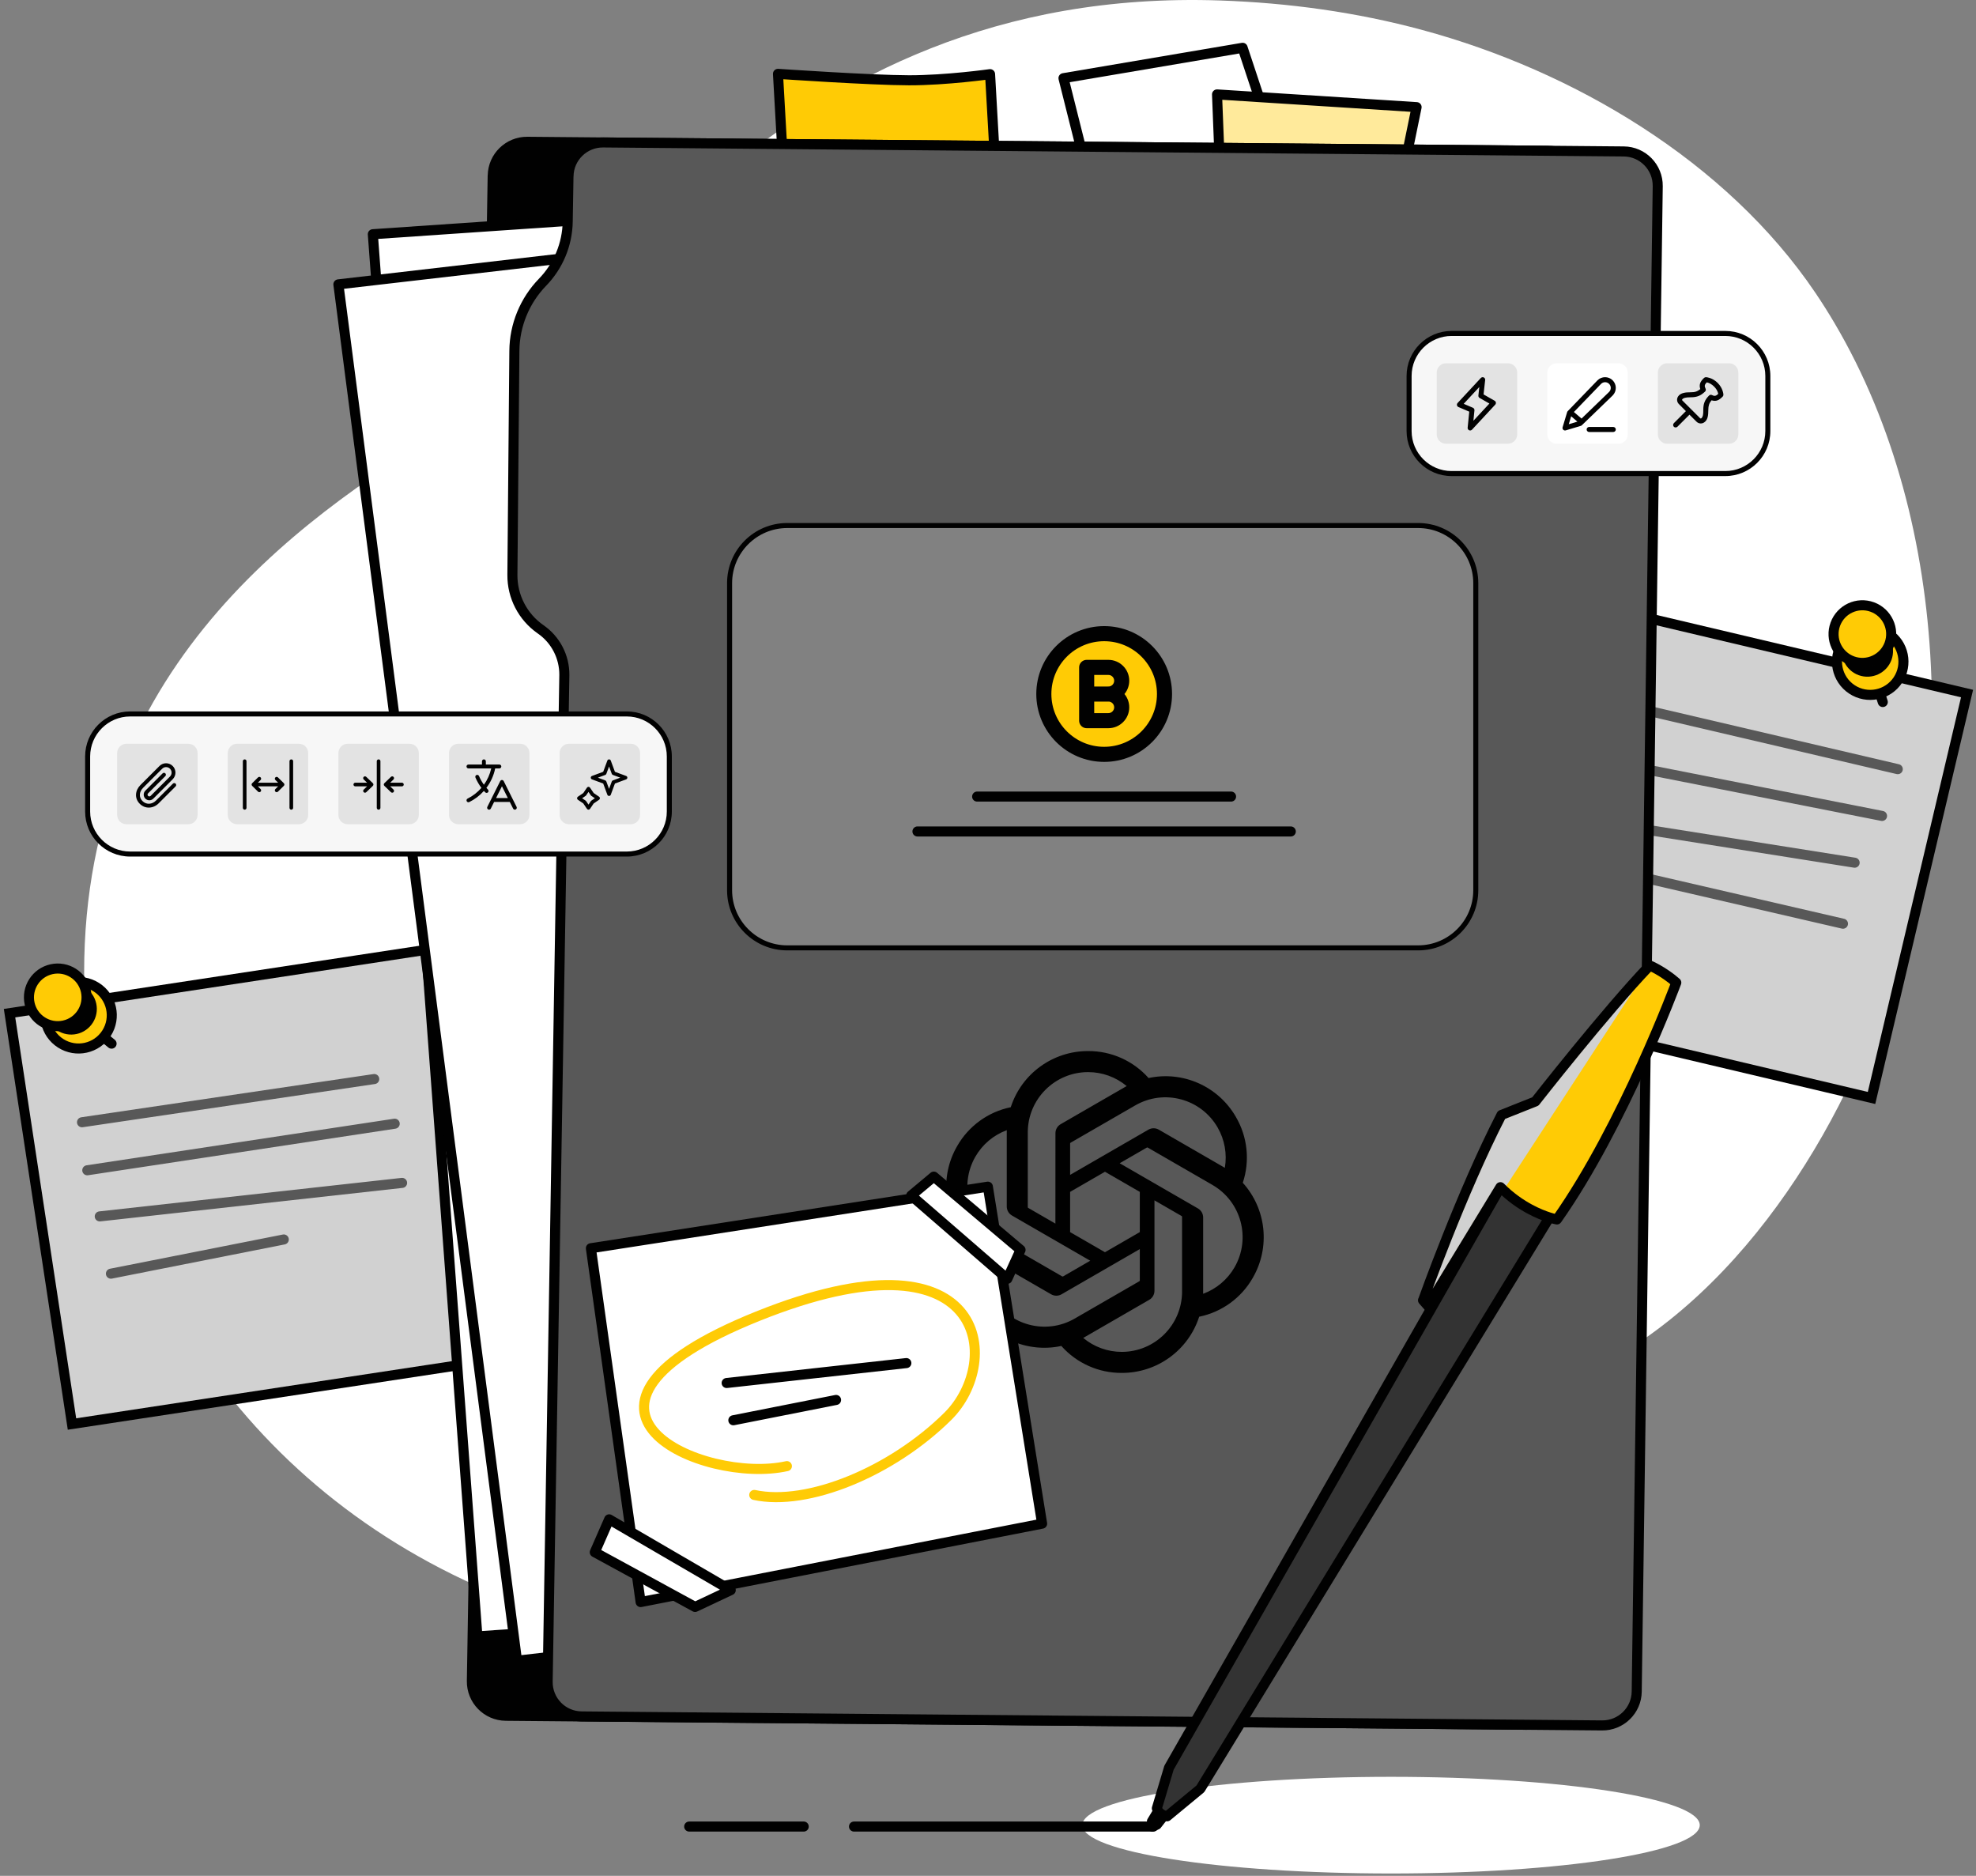 <svg xmlns="http://www.w3.org/2000/svg" width="393" height="373" viewBox="0 0 393 373" fill="none"><rect x="0" y="0" width="393" height="373" fill="#808080" stroke="none"/><path d="M338.06 362.924C338.06 368.234 310.57 372.535 276.66 372.535C242.75 372.535 215.26 368.234 215.26 362.924C215.26 357.614 242.75 353.314 276.66 353.314C310.57 353.314 338.06 357.614 338.06 362.924Z" fill="white"></path><path d="M373.481 202.275C361.841 233.465 338.041 267.225 304.561 277.215C253.971 292.324 247.931 333.094 157.321 329.314C143.191 328.724 130.131 326.744 118.141 323.564C111.691 321.864 105.551 319.804 99.721 317.434C46.791 295.994 19.171 248.804 16.881 199.434C13.851 134.494 59.161 103.544 88.611 85.424C118.061 67.305 153.551 -2.925 242.651 0.095C256.241 0.565 269.791 2.415 282.921 5.975C312.901 14.085 343.381 32.035 361.091 58.275C362.421 60.245 363.691 62.264 364.901 64.314C388.601 104.524 389.351 159.745 373.471 202.265L373.481 202.275Z" fill="white"></path><path d="M85.019 189.022L1.814 201.665L14.228 283.357L97.432 270.714L85.019 189.022Z" fill="#D1D1D1"></path><path d="M84.261 189.955L96.381 269.675L15.151 282.025L3.031 202.305L84.261 189.955ZM85.941 187.675L0.761 200.625L13.481 284.295L98.661 271.345L85.941 187.675Z" fill="#010101"></path><path d="M16.311 223.155L74.431 214.564" stroke="#585858" stroke-width="2" stroke-linecap="round" stroke-linejoin="round"></path><path d="M17.361 232.705L78.501 223.445" stroke="#585858" stroke-width="2" stroke-linecap="round" stroke-linejoin="round"></path><path d="M19.841 241.875L79.971 235.215" stroke="#585858" stroke-width="2" stroke-linecap="round" stroke-linejoin="round"></path><path d="M22.061 253.265L56.441 246.465" stroke="#585858" stroke-width="2" stroke-linecap="round" stroke-linejoin="round"></path><path d="M19.761 205.525L22.191 207.525" stroke="#010101" stroke-width="2" stroke-linecap="round" stroke-linejoin="round"></path><path d="M21.195 205.439C23.159 202.361 22.257 198.275 19.18 196.31C16.102 194.346 12.016 195.249 10.052 198.326C8.087 201.403 8.99 205.49 12.067 207.454C15.144 209.418 19.231 208.516 21.195 205.439Z" fill="#FFCB05" stroke="#010101" stroke-width="2" stroke-linecap="round" stroke-linejoin="round"></path><path d="M18.161 199.745C18.651 201.955 17.251 204.135 15.051 204.625C12.841 205.115 10.661 203.715 10.171 201.515C9.681 199.315 11.081 197.125 13.281 196.635C15.481 196.145 17.671 197.545 18.161 199.745Z" fill="#FFCB05" stroke="#010101" stroke-width="2" stroke-linecap="round" stroke-linejoin="round"></path><path d="M17.081 197.085C17.761 200.175 15.811 203.235 12.721 203.915C9.631 204.595 6.571 202.645 5.891 199.555C5.211 196.465 7.161 193.405 10.251 192.725C13.341 192.045 16.401 193.995 17.081 197.085Z" fill="#FFCB05" stroke="#010101" stroke-width="2" stroke-linecap="round" stroke-linejoin="round"></path><path d="M309.474 118.682L290.465 199.096L372.368 218.457L391.377 138.043L309.474 118.682Z" fill="#D1D1D1"></path><path d="M310.061 119.755L390.021 138.655L371.481 217.125L291.521 198.225L310.061 119.755ZM308.571 117.345L289.111 199.705L372.961 219.525L392.421 137.165L308.571 117.345Z" fill="#010101"></path><path d="M317.171 138.845L377.441 152.945" stroke="#585858" stroke-width="2" stroke-linecap="round" stroke-linejoin="round"></path><path d="M312.521 150.064L374.312 162.245" stroke="#585858" stroke-width="2" stroke-linecap="round" stroke-linejoin="round"></path><path d="M310.661 162.324L368.861 171.544" stroke="#585858" stroke-width="2" stroke-linecap="round" stroke-linejoin="round"></path><path d="M307.481 170.024L366.542 183.674" stroke="#585858" stroke-width="2" stroke-linecap="round" stroke-linejoin="round"></path><path d="M373.491 136.615L374.461 139.595" stroke="#010101" stroke-width="2" stroke-linecap="round" stroke-linejoin="round"></path><path d="M377.477 135.209C379.489 132.163 378.65 128.062 375.604 126.05C372.558 124.039 368.457 124.877 366.446 127.924C364.434 130.97 365.273 135.07 368.319 137.082C371.365 139.094 375.466 138.255 377.477 135.209Z" fill="#FFCB05" stroke="#010101" stroke-width="2" stroke-linecap="round" stroke-linejoin="round"></path><path d="M375.251 130.875C374.471 132.995 372.121 134.085 370.001 133.315C367.881 132.535 366.791 130.185 367.561 128.065C368.331 125.945 370.691 124.855 372.811 125.625C374.931 126.405 376.021 128.755 375.251 130.875Z" fill="#FFCB05" stroke="#010101" stroke-width="2" stroke-linecap="round" stroke-linejoin="round"></path><path d="M375.781 128.055C374.691 131.025 371.401 132.555 368.431 131.465C365.461 130.375 363.931 127.085 365.021 124.115C366.111 121.145 369.402 119.615 372.372 120.705C375.342 121.795 376.871 125.085 375.781 128.055Z" fill="#FFCB05" stroke="#010101" stroke-width="2" stroke-linecap="round" stroke-linejoin="round"></path><path d="M156.431 44.705L154.731 14.685C154.731 14.685 173.331 15.955 180.781 15.965C188.221 15.975 196.911 14.745 196.911 14.745L198.612 44.765L156.441 44.705H156.431Z" fill="#FFCB05" stroke="#010101" stroke-width="2" stroke-linecap="round" stroke-linejoin="round"></path><path d="M217.832 40.715L211.512 15.545L247.142 9.505L257.762 41.525L217.832 40.715Z" fill="white" stroke="#010101" stroke-width="2" stroke-linecap="round" stroke-linejoin="round"></path><path d="M243.492 55.485L242.052 18.775L281.742 21.305L275.742 50.575L243.492 55.485Z" fill="#FFCB05"></path><path opacity="0.6" d="M243.492 55.485L242.052 18.775L281.742 21.305L275.742 50.575L243.492 55.485Z" fill="white"></path><path d="M243.492 55.485L242.052 18.775L281.742 21.305L275.742 50.575L243.492 55.485Z" stroke="#010101" stroke-width="2" stroke-linecap="round" stroke-linejoin="round"></path><path d="M97.991 34.895L97.841 43.925C97.771 48.434 95.981 52.755 92.831 55.995C89.281 59.655 87.271 64.545 87.231 69.655L86.841 114.175C86.801 118.495 88.911 122.555 92.461 125.015C95.441 127.075 97.201 130.485 97.171 134.105L93.851 334.245C93.791 338.035 96.821 341.145 100.611 341.175L303.571 342.965C307.321 342.995 310.401 339.995 310.451 336.245L314.631 36.895C314.681 33.115 311.651 30.015 307.871 29.985L104.881 28.195C101.141 28.165 98.061 31.155 98.001 34.895H97.991Z" fill="#010101" stroke="#010101" stroke-width="2" stroke-linecap="round" stroke-linejoin="round"></path><path d="M94.951 325.385L168.921 320.325L148.121 41.525L74.151 46.575L94.951 325.385Z" fill="white" stroke="#010101" stroke-width="2" stroke-linecap="round" stroke-linejoin="round"></path><path d="M102.831 330.225L176.451 321.705L140.921 48.025L67.301 56.545L102.831 330.225Z" fill="white" stroke="#010101" stroke-width="2" stroke-linecap="round" stroke-linejoin="round"></path><path d="M113.061 35.025L112.911 44.054C112.841 48.564 111.051 52.885 107.901 56.124C104.351 59.785 102.341 64.674 102.301 69.784L101.911 114.304C101.871 118.624 103.981 122.685 107.531 125.145C110.511 127.205 112.271 130.614 112.241 134.234L108.921 334.374C108.861 338.164 111.891 341.274 115.681 341.304L318.641 343.094C322.391 343.124 325.471 340.124 325.521 336.374L329.701 37.025C329.751 33.245 326.721 30.145 322.941 30.114L119.951 28.324C116.211 28.294 113.131 31.285 113.071 35.025H113.061Z" fill="#585858" stroke="#010101" stroke-width="2" stroke-linecap="round" stroke-linejoin="round"></path><path d="M282.064 104.5H156.564C150.235 104.5 145.104 109.631 145.104 115.96V177.02C145.104 183.349 150.235 188.48 156.564 188.48H282.064C288.393 188.48 293.524 183.349 293.524 177.02V115.96C293.524 109.631 288.393 104.5 282.064 104.5Z" fill="#818181"></path><path d="M282.054 105C288.094 105 293.014 109.92 293.014 115.96V177.02C293.014 183.06 288.094 187.98 282.054 187.98H156.564C150.524 187.98 145.604 183.06 145.604 177.02V115.96C145.604 109.92 150.524 105 156.564 105H282.054ZM282.054 104H156.564C149.954 104 144.604 109.35 144.604 115.96V177.02C144.604 183.63 149.954 188.98 156.564 188.98H282.054C288.664 188.98 294.014 183.63 294.014 177.02V115.96C294.014 109.35 288.664 104 282.054 104Z" fill="#010101"></path><path d="M219.604 150C226.231 150 231.604 144.627 231.604 138C231.604 131.373 226.231 126 219.604 126C212.977 126 207.604 131.373 207.604 138C207.604 144.627 212.977 150 219.604 150Z" fill="#FFCB05" stroke="#010101" stroke-width="3" stroke-linecap="round" stroke-linejoin="round"></path><path d="M220.444 138C221.904 138 223.094 139.19 223.094 140.65C223.094 142.11 221.904 143.3 220.444 143.3H216.124V132.71H220.444C221.904 132.71 223.094 133.9 223.094 135.36C223.094 136.82 221.904 138.01 220.444 138.01H216.124" stroke="#010101" stroke-width="3" stroke-linecap="round" stroke-linejoin="round"></path><g clip-path="url(#clip0_4439_709)"><path d="M247.173 235.194C248.625 230.836 248.125 226.062 245.803 222.098C242.311 216.018 235.291 212.89 228.435 214.362C225.385 210.926 221.003 208.972 216.409 209C209.401 208.984 203.183 213.496 201.027 220.164C196.525 221.086 192.639 223.904 190.365 227.898C186.847 233.962 187.649 241.606 192.349 246.806C190.897 251.164 191.397 255.938 193.719 259.902C197.211 265.982 204.231 269.11 211.087 267.638C214.135 271.074 218.519 273.028 223.113 272.998C230.125 273.016 236.345 268.5 238.501 261.826C243.003 260.904 246.889 258.086 249.163 254.092C252.677 248.028 251.873 240.39 247.175 235.19L247.173 235.194ZM223.117 268.816C220.311 268.82 217.593 267.838 215.439 266.04C215.537 265.988 215.707 265.894 215.817 265.826L228.561 258.466C229.213 258.096 229.613 257.402 229.609 256.652V238.686L234.995 241.796C235.053 241.824 235.091 241.88 235.099 241.944V256.822C235.091 263.438 229.733 268.802 223.117 268.816ZM197.349 257.81C195.943 255.382 195.437 252.536 195.919 249.774C196.013 249.83 196.179 249.932 196.297 250L209.041 257.36C209.687 257.738 210.487 257.738 211.135 257.36L226.693 248.376V254.596C226.697 254.66 226.667 254.722 226.617 254.762L213.735 262.2C207.997 265.504 200.669 263.54 197.351 257.81H197.349ZM193.995 229.992C195.395 227.56 197.605 225.7 200.237 224.734C200.237 224.844 200.231 225.038 200.231 225.174V239.896C200.227 240.644 200.627 241.338 201.277 241.708L216.835 250.69L211.449 253.8C211.395 253.836 211.327 253.842 211.267 253.816L198.383 246.372C192.657 243.056 190.693 235.73 193.993 229.994L193.995 229.992ZM238.247 240.29L222.689 231.306L228.075 228.198C228.129 228.162 228.197 228.156 228.257 228.182L241.141 235.62C246.877 238.934 248.843 246.272 245.529 252.008C244.127 254.436 241.919 256.296 239.289 257.264V242.102C239.295 241.354 238.897 240.662 238.249 240.29H238.247ZM243.607 232.222C243.513 232.164 243.347 232.064 243.229 231.996L230.485 224.636C229.839 224.258 229.039 224.258 228.391 224.636L212.833 233.62V227.4C212.829 227.336 212.859 227.274 212.909 227.234L225.791 219.802C231.529 216.492 238.865 218.462 242.173 224.202C243.571 226.626 244.077 229.464 243.603 232.222H243.607ZM209.905 243.308L204.517 240.198C204.459 240.17 204.421 240.114 204.413 240.05V225.172C204.417 218.548 209.791 213.18 216.415 213.184C219.217 213.184 221.929 214.168 224.083 215.96C223.985 216.012 223.817 216.106 223.705 216.174L210.961 223.534C210.309 223.904 209.909 224.596 209.913 225.346L209.905 243.304V243.308ZM212.831 237L219.761 232.998L226.691 236.998V245L219.761 249L212.831 245V237Z" fill="#010101"></path></g><path d="M196.473 235.965L117.522 248.205L127.413 318.565L207.262 302.975L196.473 235.965Z" fill="white" stroke="#010101" stroke-width="2" stroke-linecap="round" stroke-linejoin="round"></path><path d="M202.973 248.535L185.723 233.965L181.223 237.725L200.343 254.295L202.973 248.535Z" fill="white" stroke="#010101" stroke-width="2" stroke-linecap="round" stroke-linejoin="round"></path><path d="M145.333 316.194L121.153 302.114L118.292 308.654L138.242 319.534L145.333 316.194Z" fill="white" stroke="#010101" stroke-width="2" stroke-linecap="round" stroke-linejoin="round"></path><path d="M150.013 297.265C160.623 299.555 177.383 292.655 188.513 281.625C199.643 270.595 196.343 243.375 150.703 261.725C105.063 280.075 139.903 295.245 156.503 291.535" stroke="#FFCB05" stroke-width="2" stroke-linecap="round" stroke-linejoin="round"></path><path d="M144.522 275.005L180.262 271.045" stroke="#010101" stroke-width="2" stroke-linecap="round" stroke-linejoin="round"></path><path d="M145.853 282.415L166.282 278.375" stroke="#010101" stroke-width="2" stroke-linecap="round" stroke-linejoin="round"></path><path d="M231.892 360.515L230.082 362.825L229.171 363.205L229.102 362.185L230.711 359.515L231.892 360.515Z" fill="#818181" stroke="#010101" stroke-width="2" stroke-linecap="round" stroke-linejoin="round"></path><path d="M230.082 359.584L232.501 351.494L308.171 218.984L319.102 224.164L307.521 243.124L238.741 355.694L232.122 361.164C232.122 361.164 230.532 360.964 230.082 359.574V359.584Z" fill="#333333"></path><path d="M230.082 359.584L232.501 351.494L308.171 218.984L319.102 224.164L307.521 243.124L238.741 355.694L232.122 361.164C232.122 361.164 230.532 360.964 230.082 359.574V359.584Z" stroke="#010101" stroke-width="2" stroke-linecap="round" stroke-linejoin="round"></path><path d="M283.031 258.564C283.031 258.564 290.652 237.164 298.622 221.704L305.362 219.024C305.362 219.024 319.362 201.134 328.122 191.984C328.122 191.984 330.812 193.124 333.392 195.394C333.392 195.394 322.872 223.724 309.652 242.484C309.652 242.484 307.342 242.084 304.292 240.444C302.482 239.474 300.411 238.074 298.411 236.064L284.021 259.694L283.021 258.554L283.031 258.564Z" fill="#FFCB05"></path><mask id="mask0_4439_709" style="mask-type:luminance" maskUnits="userSpaceOnUse" x="283" y="191" width="51" height="69"><path d="M283.031 258.564C283.031 258.564 290.652 237.164 298.622 221.704L305.362 219.024C305.362 219.024 319.362 201.134 328.122 191.984C328.122 191.984 330.812 193.124 333.392 195.394C333.392 195.394 322.872 223.724 309.652 242.484C309.652 242.484 307.342 242.084 304.292 240.444C302.482 239.474 300.411 238.074 298.411 236.064L284.021 259.694L283.021 258.554L283.031 258.564Z" fill="white"></path></mask><g mask="url(#mask0_4439_709)"><g style="mix-blend-mode:multiply"><path d="M283.031 258.564C283.031 258.564 290.652 237.164 298.622 221.704L305.362 219.024C305.362 219.024 319.362 201.134 328.122 191.984L284.021 259.694L283.021 258.554L283.031 258.564Z" fill="#D1D1D1"></path></g></g><path d="M283.031 258.564C283.031 258.564 290.652 237.164 298.622 221.704L305.362 219.024C305.362 219.024 319.362 201.134 328.122 191.984C328.122 191.984 330.812 193.124 333.392 195.394C333.392 195.394 322.872 223.724 309.652 242.484C309.652 242.484 307.342 242.084 304.292 240.444C302.482 239.474 300.411 238.074 298.411 236.064L284.021 259.694L283.021 258.554L283.031 258.564Z" stroke="#010101" stroke-width="2" stroke-linecap="round" stroke-linejoin="round"></path><path d="M169.851 363.204H229.41" stroke="#010101" stroke-width="2" stroke-linecap="round" stroke-linejoin="round"></path><path d="M137.07 363.204H159.85" stroke="#010101" stroke-width="2" stroke-linecap="round" stroke-linejoin="round"></path><path d="M194.34 158.395H244.84" stroke="#010101" stroke-width="2" stroke-linecap="round" stroke-linejoin="round"></path><path d="M182.47 165.334H256.72" stroke="#010101" stroke-width="2" stroke-linecap="round" stroke-linejoin="round"></path><path d="M25.88 141.965H124.679C129.339 141.965 133.13 145.755 133.13 150.415V161.375C133.13 166.035 129.339 169.825 124.679 169.825H25.89C21.23 169.825 17.439 166.035 17.439 161.375V150.415C17.439 145.755 21.23 141.965 25.89 141.965H25.88Z" fill="#F7F7F7"></path><path d="M124.67 142.465C129.05 142.465 132.62 146.035 132.62 150.415V161.375C132.62 165.755 129.05 169.325 124.67 169.325H25.88C21.5 169.325 17.93 165.755 17.93 161.375V150.415C17.93 146.035 21.5 142.465 25.88 142.465H124.67ZM124.67 141.465H25.88C20.94 141.465 16.93 145.475 16.93 150.415V161.375C16.93 166.315 20.94 170.325 25.88 170.325H124.67C129.61 170.325 133.62 166.315 133.62 161.375V150.415C133.62 145.475 129.61 141.465 124.67 141.465Z" fill="#010101"></path><path opacity="0.5" d="M47.15 147.895H59.45C60.47 147.895 61.3 148.725 61.3 149.745V162.045C61.3 163.065 60.47 163.895 59.45 163.895H47.15C46.13 163.895 45.3 163.065 45.3 162.045V149.745C45.3 148.725 46.13 147.895 47.15 147.895Z" fill="#D1D1D1"></path><path opacity="0.5" d="M113.15 147.895H125.45C126.47 147.895 127.3 148.725 127.3 149.745V162.045C127.3 163.065 126.47 163.895 125.45 163.895H113.15C112.13 163.895 111.3 163.065 111.3 162.045V149.745C111.3 148.725 112.13 147.895 113.15 147.895Z" fill="#D1D1D1"></path><path fill-rule="evenodd" clip-rule="evenodd" d="M121.135 151C121.287 151 121.422 151.094 121.475 151.237L122.301 153.47L124.534 154.296C124.677 154.349 124.771 154.484 124.771 154.636C124.771 154.788 124.677 154.923 124.534 154.976L122.301 155.802L121.475 158.035C121.422 158.178 121.287 158.272 121.135 158.272C120.983 158.272 120.848 158.178 120.795 158.035L119.969 155.802L117.736 154.976C117.593 154.923 117.499 154.788 117.499 154.636C117.499 154.484 117.593 154.349 117.736 154.296L119.969 153.47L120.795 151.237C120.848 151.094 120.983 151 121.135 151ZM121.135 152.406L120.591 153.878C120.554 153.977 120.476 154.055 120.377 154.092L118.905 154.636L120.377 155.18C120.476 155.217 120.554 155.295 120.591 155.394L121.135 156.866L121.679 155.394C121.716 155.295 121.794 155.217 121.893 155.18L123.365 154.636L121.893 154.092C121.794 154.055 121.716 153.977 121.679 153.878L121.135 152.406ZM117.043 156.456C117.163 156.456 117.275 156.516 117.343 156.615L118.076 157.695L119.156 158.428C119.255 158.496 119.315 158.608 119.315 158.728C119.315 158.848 119.255 158.96 119.156 159.028L118.076 159.761L117.343 160.841C117.275 160.941 117.163 161 117.043 161C116.923 161 116.811 160.941 116.743 160.841L116.01 159.761L114.93 159.028C114.83 158.96 114.771 158.848 114.771 158.728C114.771 158.608 114.83 158.496 114.93 158.428L116.01 157.695L116.743 156.615C116.811 156.516 116.923 156.456 117.043 156.456ZM117.043 157.463L116.57 158.159C116.545 158.197 116.512 158.23 116.474 158.255L115.778 158.728L116.474 159.201C116.512 159.226 116.545 159.259 116.57 159.297L117.043 159.993L117.516 159.297C117.541 159.259 117.574 159.226 117.612 159.201L118.308 158.728L117.612 158.255C117.574 158.23 117.541 158.197 117.516 158.159L117.043 157.463Z" fill="#010101"></path><path opacity="0.5" d="M91.15 147.895H103.45C104.47 147.895 105.3 148.725 105.3 149.745V162.045C105.3 163.065 104.47 163.895 103.45 163.895H91.15C90.13 163.895 89.3 163.065 89.3 162.045V149.745C89.3 148.725 90.13 147.895 91.15 147.895Z" fill="#D1D1D1"></path><path fill-rule="evenodd" clip-rule="evenodd" d="M96.243 151C96.455 151 96.627 151.172 96.627 151.385V152.026H98.159C98.164 152.026 98.168 152.026 98.173 152.026H99.32C99.532 152.026 99.704 152.198 99.704 152.41C99.704 152.623 99.532 152.795 99.32 152.795H98.486C98.195 154.227 97.587 155.543 96.737 156.666C96.841 156.785 96.947 156.901 97.057 157.015C97.204 157.168 97.2 157.411 97.047 157.559C96.895 157.706 96.651 157.702 96.504 157.549C96.415 157.457 96.328 157.364 96.243 157.268C95.429 158.181 94.443 158.938 93.337 159.487C93.147 159.582 92.916 159.504 92.822 159.314C92.727 159.124 92.805 158.893 92.995 158.799C94.049 158.275 94.984 157.546 95.748 156.666C95.27 156.034 94.871 155.344 94.561 154.611C94.479 154.416 94.57 154.19 94.766 154.107C94.962 154.025 95.187 154.116 95.27 154.312C95.529 154.924 95.856 155.504 96.243 156.041C96.933 155.085 97.436 153.985 97.7 152.795H93.166C92.954 152.795 92.781 152.623 92.781 152.41C92.781 152.198 92.954 152.026 93.166 152.026H95.858V151.385C95.858 151.172 96.03 151 96.243 151ZM99.832 155.103C99.978 155.103 100.111 155.185 100.177 155.315L101.968 158.898C101.97 158.903 101.973 158.907 101.975 158.912L102.741 160.443C102.836 160.633 102.759 160.864 102.569 160.959C102.379 161.054 102.148 160.977 102.053 160.787L101.39 159.461H98.275L97.612 160.787C97.517 160.977 97.286 161.054 97.096 160.959C96.906 160.864 96.829 160.633 96.924 160.443L97.69 158.912C97.692 158.907 97.695 158.903 97.697 158.898L99.489 155.315C99.554 155.185 99.687 155.103 99.832 155.103ZM98.66 158.692H101.005L99.832 156.347L98.66 158.692Z" fill="#010101"></path><path opacity="0.5" d="M69.15 147.895H81.45C82.47 147.895 83.3 148.725 83.3 149.745V162.045C83.3 163.065 82.47 163.895 81.45 163.895H69.15C68.13 163.895 67.3 163.065 67.3 162.045V149.745C67.3 148.725 68.13 147.895 69.15 147.895Z" fill="#D1D1D1"></path><path fill-rule="evenodd" clip-rule="evenodd" d="M48.662 151C48.862 151 49.024 151.162 49.024 151.362V160.638C49.024 160.838 48.862 161 48.662 161C48.462 161 48.3 160.838 48.3 160.638V151.362C48.3 151.162 48.462 151 48.662 151ZM57.938 151C58.138 151 58.3 151.162 58.3 151.362V160.638C58.3 160.838 58.138 161 57.938 161C57.737 161 57.575 160.838 57.575 160.638V151.362C57.575 151.162 57.737 151 57.938 151ZM51.833 154.586C51.974 154.728 51.972 154.958 51.83 155.098L51.284 155.638H55.316L54.77 155.098C54.627 154.958 54.626 154.728 54.766 154.586C54.907 154.444 55.136 154.442 55.279 154.583L56.453 155.742C56.522 155.81 56.561 155.903 56.561 156C56.561 156.097 56.522 156.19 56.453 156.258L55.279 157.417C55.136 157.558 54.907 157.556 54.766 157.414C54.626 157.272 54.627 157.042 54.77 156.902L55.316 156.362H51.284L51.83 156.902C51.972 157.042 51.974 157.272 51.833 157.414C51.693 157.556 51.463 157.558 51.321 157.417L50.147 156.258C50.078 156.19 50.039 156.097 50.039 156C50.039 155.903 50.078 155.81 50.147 155.742L51.321 154.583C51.463 154.442 51.693 154.444 51.833 154.586Z" fill="#010101"></path><path fill-rule="evenodd" clip-rule="evenodd" d="M75.3 151C75.5 151 75.662 151.162 75.662 151.362L75.662 160.638C75.662 160.838 75.5 161 75.3 161C75.1 161 74.937 160.838 74.937 160.638L74.937 151.362C74.937 151.162 75.1 151 75.3 151ZM78.269 154.484C78.407 154.628 78.403 154.857 78.259 154.996L77.593 155.638L79.938 155.638C80.138 155.638 80.3 155.8 80.3 156C80.3 156.2 80.138 156.362 79.938 156.362L77.593 156.362L78.259 157.004C78.403 157.143 78.407 157.372 78.269 157.516C78.13 157.66 77.901 157.665 77.757 157.526L76.442 156.261C76.371 156.193 76.331 156.098 76.331 156C76.331 155.902 76.371 155.807 76.442 155.739L77.757 154.474C77.901 154.335 78.13 154.34 78.269 154.484ZM72.331 154.484C72.47 154.34 72.699 154.335 72.843 154.474L74.157 155.739C74.228 155.807 74.268 155.902 74.268 156C74.268 156.098 74.228 156.193 74.157 156.261L72.843 157.526C72.699 157.665 72.47 157.66 72.331 157.516C72.192 157.372 72.197 157.143 72.341 157.004L73.007 156.362H70.662C70.462 156.362 70.3 156.2 70.3 156C70.3 155.8 70.462 155.638 70.662 155.638H73.007L72.341 154.996C72.197 154.857 72.192 154.628 72.331 154.484Z" fill="#010101"></path><path opacity="0.5" d="M25.15 147.895H37.45C38.47 147.895 39.3 148.725 39.3 149.745V162.045C39.3 163.065 38.47 163.895 37.45 163.895H25.15C24.13 163.895 23.3 163.065 23.3 162.045V149.745C23.3 148.725 24.13 147.895 25.15 147.895Z" fill="#D1D1D1"></path><path fill-rule="evenodd" clip-rule="evenodd" d="M32.257 152.858L28.47 156.645C27.655 157.46 27.594 158.545 28.333 159.284C29.097 160.048 30.229 159.984 31.019 159.194L34.388 155.825C34.537 155.676 34.779 155.676 34.929 155.825C35.078 155.974 35.078 156.217 34.929 156.366L31.56 159.735C30.516 160.779 28.898 160.931 27.792 159.825C26.698 158.731 26.875 157.159 27.929 156.104L31.716 152.317C32.445 151.588 33.62 151.588 34.349 152.317C35.078 153.046 35.078 154.221 34.349 154.95L30.496 158.804C30.058 159.242 29.347 159.242 28.909 158.804C28.471 158.366 28.471 157.655 28.909 157.217L32.344 153.781C32.493 153.632 32.736 153.632 32.885 153.781C33.034 153.931 33.034 154.173 32.885 154.322L29.45 157.758C29.31 157.897 29.31 158.123 29.45 158.263C29.589 158.402 29.815 158.402 29.955 158.263L33.808 154.409C34.239 153.979 34.239 153.288 33.808 152.858C33.378 152.428 32.687 152.428 32.257 152.858Z" fill="#010101"></path><path d="M288.7 66.305H343.15C347.81 66.305 351.6 70.095 351.6 74.755V85.715C351.6 90.375 347.81 94.165 343.15 94.165H288.7C284.04 94.165 280.25 90.375 280.25 85.715V74.755C280.25 70.095 284.04 66.305 288.7 66.305Z" fill="#F7F7F7"></path><path d="M343.15 66.805C347.53 66.805 351.1 70.375 351.1 74.755V85.715C351.1 90.095 347.53 93.665 343.15 93.665H288.7C284.32 93.665 280.75 90.095 280.75 85.715V74.755C280.75 70.375 284.32 66.805 288.7 66.805H343.15ZM343.15 65.805H288.7C283.76 65.805 279.75 69.815 279.75 74.755V85.715C279.75 90.655 283.76 94.665 288.7 94.665H343.15C348.09 94.665 352.1 90.655 352.1 85.715V74.755C352.1 69.815 348.09 65.805 343.15 65.805Z" fill="#010101"></path><path d="M309.59 72.234H321.89C322.91 72.234 323.74 73.064 323.74 74.084V86.384C323.74 87.404 322.91 88.234 321.89 88.234H309.59C308.57 88.234 307.74 87.404 307.74 86.384V74.084C307.74 73.064 308.57 72.234 309.59 72.234Z" fill="white"></path><path opacity="0.5" d="M287.6 72.234H299.9C300.92 72.234 301.75 73.064 301.75 74.084V86.384C301.75 87.404 300.92 88.234 299.9 88.234H287.6C286.58 88.234 285.75 87.404 285.75 86.384V74.084C285.75 73.064 286.58 72.234 287.6 72.234Z" fill="#D1D1D1"></path><path fill-rule="evenodd" clip-rule="evenodd" d="M295.091 75.045C295.287 75.135 295.404 75.341 295.38 75.555L295.061 78.429L297.264 79.688C297.397 79.763 297.487 79.895 297.51 80.046C297.534 80.197 297.486 80.35 297.383 80.462L292.761 85.439C292.615 85.597 292.384 85.643 292.189 85.555C291.993 85.467 291.876 85.263 291.897 85.049L292.216 81.859L290.064 80.937C289.915 80.873 289.806 80.74 289.772 80.581C289.738 80.422 289.784 80.256 289.895 80.137L294.517 75.16C294.664 75.002 294.895 74.956 295.091 75.045ZM291.111 80.297L292.947 81.084C293.147 81.17 293.269 81.377 293.247 81.594L293.04 83.669L296.221 80.243L294.28 79.134C294.106 79.035 294.009 78.843 294.031 78.644L294.219 76.95L291.111 80.297Z" fill="#010101"></path><path opacity="0.5" d="M331.58 72.234H343.88C344.9 72.234 345.73 73.064 345.73 74.084V86.384C345.73 87.404 344.9 88.234 343.88 88.234H331.58C330.56 88.234 329.73 87.404 329.73 86.384V74.084C329.73 73.064 330.56 72.234 331.58 72.234Z" fill="#D1D1D1"></path><path d="M339.261 75C339.128 75 338.992 75.069 338.896 75.161C338.122 75.902 337.885 76.522 338.168 77.372C337.507 77.878 337.09 78.002 336.265 78.002C335.138 78.002 334.402 78.138 333.901 78.638V78.654C333.432 79.122 333.432 79.872 333.901 80.34L335.301 81.751L332.915 84.136C332.72 84.331 332.705 84.658 332.901 84.853C333.096 85.049 333.424 85.049 333.62 84.853L336.014 82.458L337.417 83.854C337.886 84.322 338.636 84.322 339.105 83.854H339.12C339.621 83.353 339.761 82.712 339.761 81.496C339.761 80.723 339.92 80.177 340.4 79.603C341.325 79.874 341.862 79.615 342.621 78.857C342.714 78.763 342.761 78.63 342.761 78.498C342.761 78.322 342.717 78.052 342.605 77.717C342.425 77.177 342.115 76.634 341.62 76.14C341.126 75.646 340.583 75.336 340.042 75.156C339.707 75.044 339.437 75 339.261 75ZM339.454 76.027C339.986 76.126 340.521 76.478 340.902 76.858C341.283 77.239 341.607 77.705 341.741 78.316C341.264 78.774 340.972 78.81 340.495 78.559C340.304 78.459 340.063 78.494 339.911 78.647C339 79.556 338.761 80.382 338.761 81.496C338.761 82.466 338.704 82.826 338.401 83.151C338.316 83.243 338.198 83.229 338.12 83.151L334.604 79.638C334.526 79.56 334.528 79.46 334.591 79.383C334.77 79.166 335.167 78.997 336.26 78.998C337.567 78.998 338.262 78.662 339.12 77.858C339.272 77.706 339.31 77.472 339.214 77.28C338.957 76.766 338.997 76.495 339.454 76.027Z" fill="#010101"></path><path fill-rule="evenodd" clip-rule="evenodd" d="M318.433 76.329L313.026 81.925L314.547 83.229L320.033 77.928C320.472 77.486 320.471 76.772 320.03 76.331C319.589 75.891 318.875 75.89 318.433 76.329ZM313.722 83.84L312.007 84.354L312.481 82.775L313.722 83.84ZM317.723 75.624C318.556 74.792 319.905 74.792 320.737 75.624C321.569 76.456 321.569 77.806 320.737 78.638L320.731 78.644L314.609 84.56C314.551 84.615 314.481 84.656 314.405 84.679L311.405 85.579C311.229 85.632 311.038 85.584 310.908 85.454C310.778 85.323 310.729 85.132 310.782 84.956L311.682 81.956C311.705 81.88 311.746 81.81 311.802 81.753L317.717 75.63L317.723 75.624ZM315.561 85.4C315.561 85.124 315.785 84.9 316.061 84.9H320.861C321.137 84.9 321.361 85.124 321.361 85.4C321.361 85.676 321.137 85.9 320.861 85.9H316.061C315.785 85.9 315.561 85.676 315.561 85.4Z" fill="#010101"></path><defs><clipPath id="clip0_4439_709"><rect width="64" height="64" fill="white" transform="translate(187.761 209)"></rect></clipPath></defs></svg>
